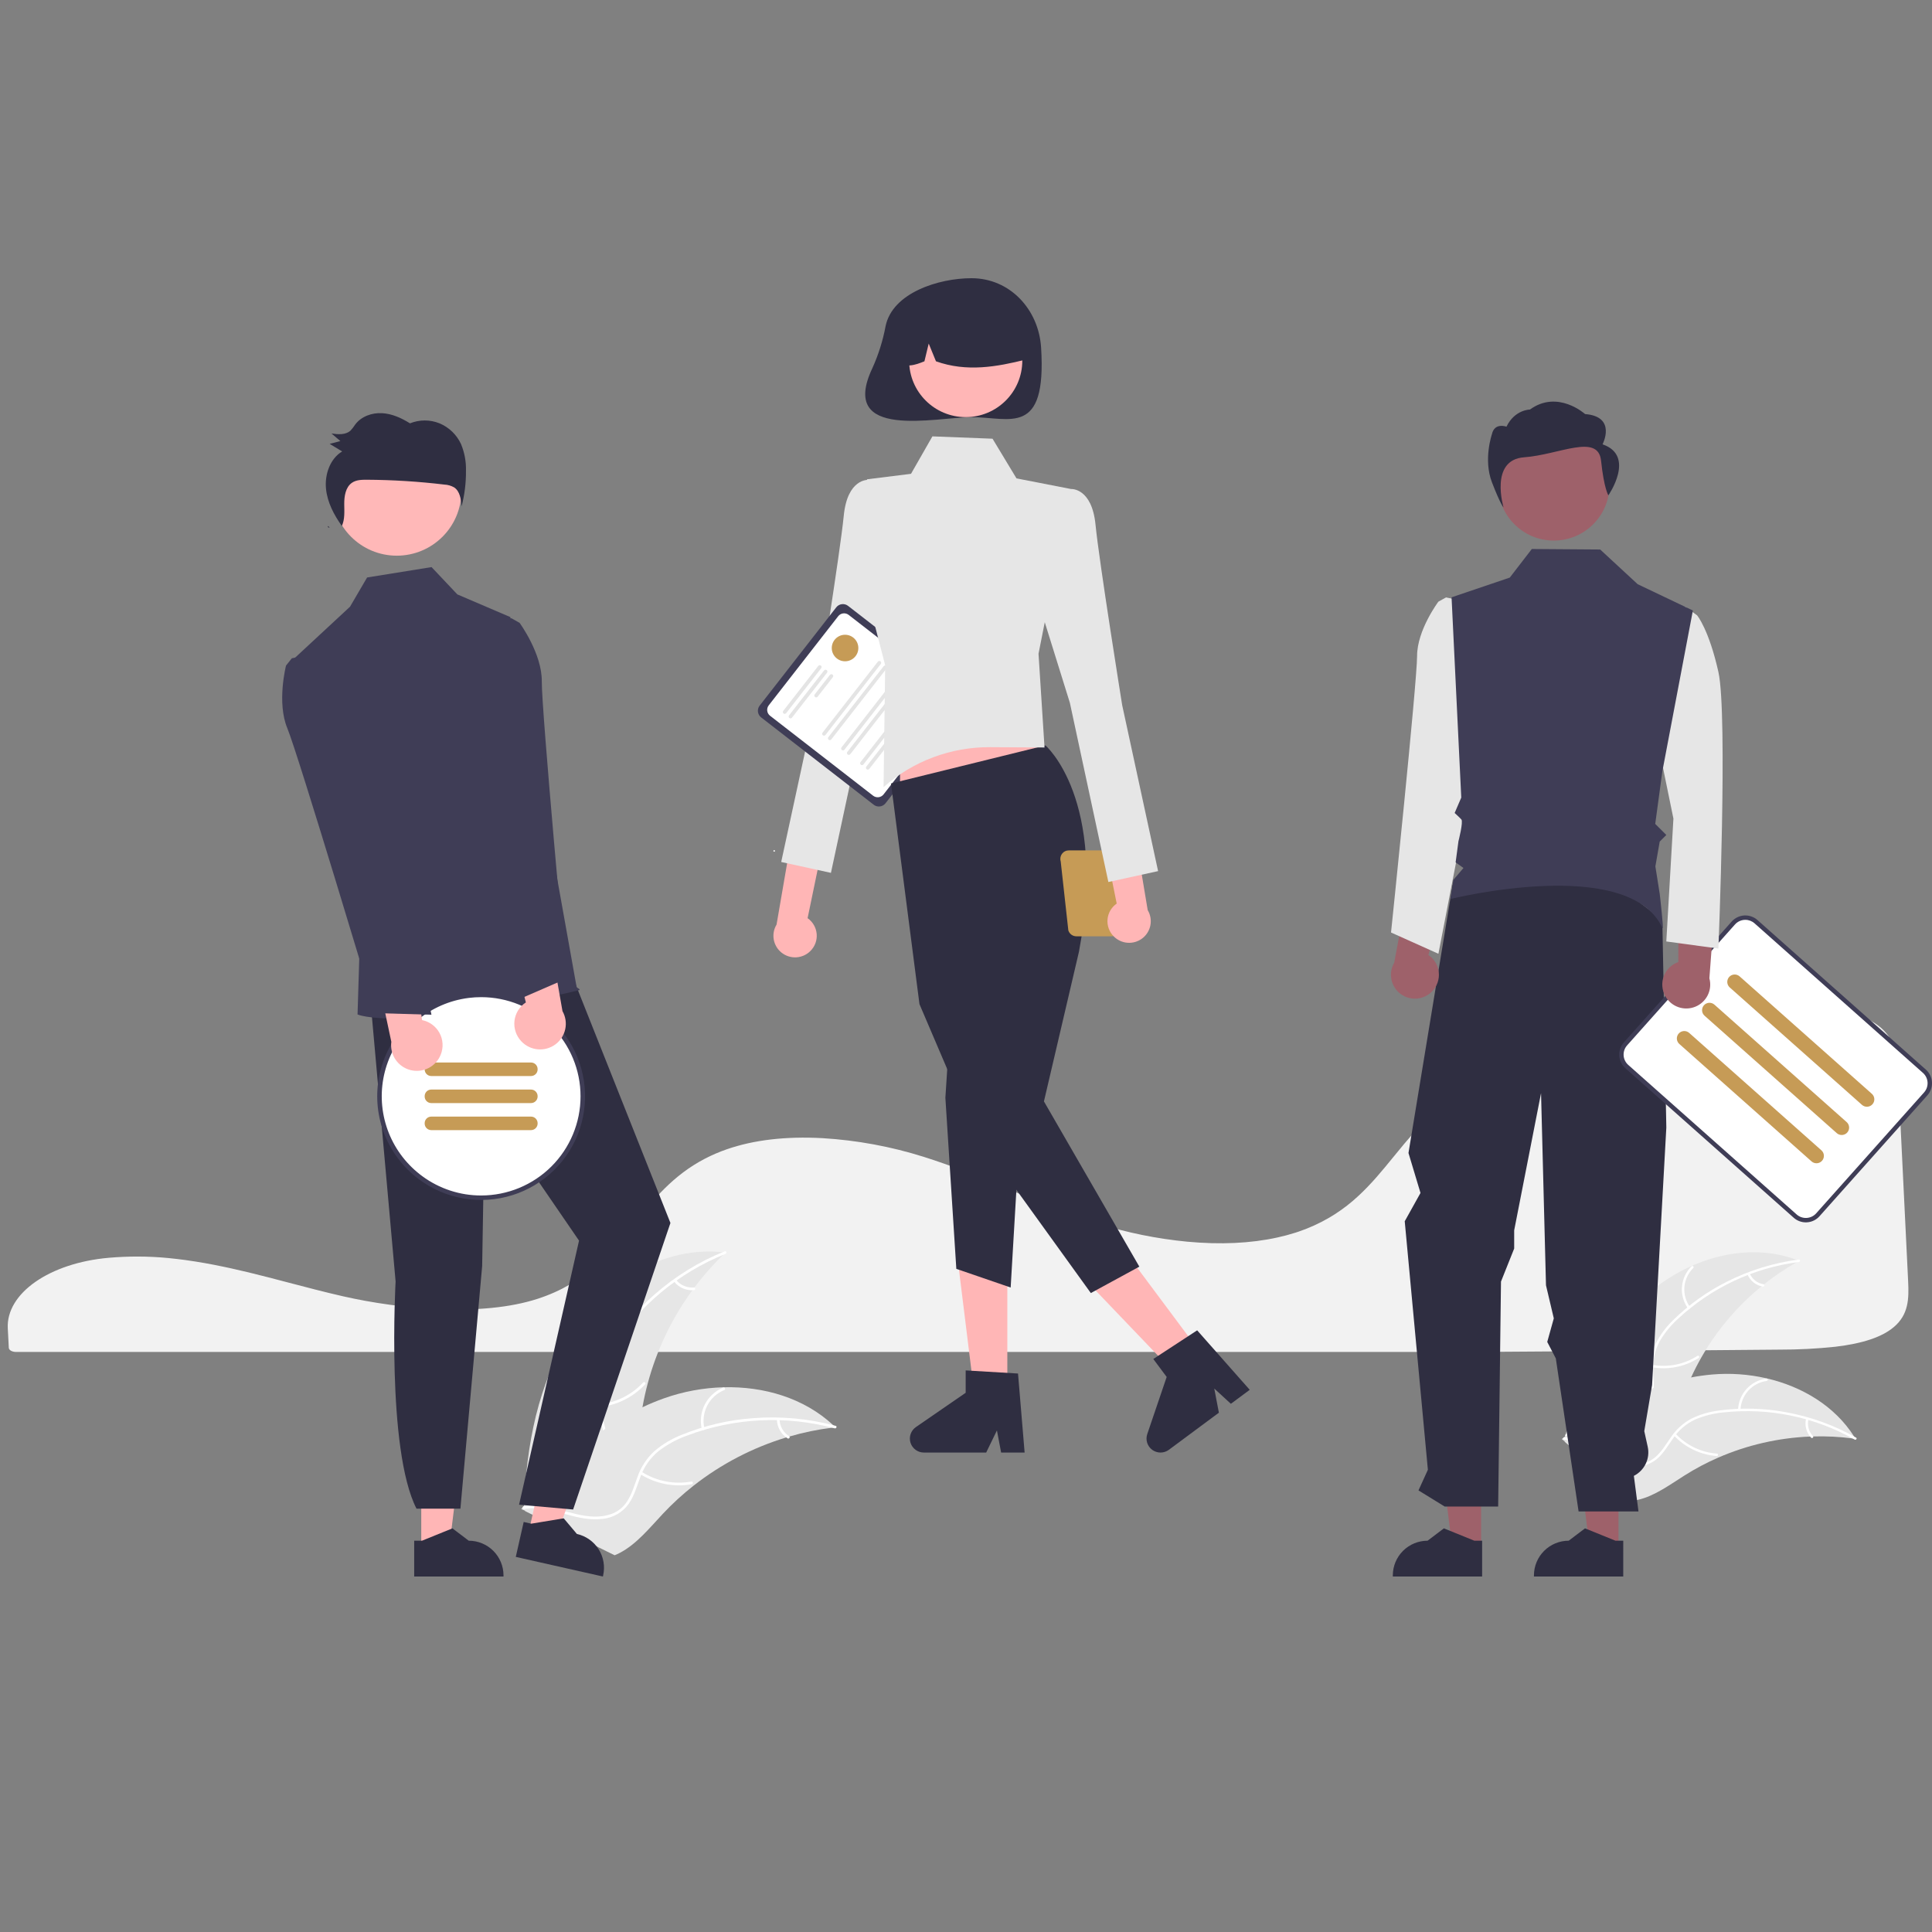<svg xmlns="http://www.w3.org/2000/svg" width="500" height="500" viewBox="0 0 500 500" fill="none"><rect x="0" y="0" width="500" height="500" fill="#808080" stroke="none"/><g clip-path="url(#clip0_292_313)"><path d="M35.514 325.195C33.149 325.195 30.78 325.292 28.466 325.488L28.129 325.516C12.779 326.87 1.552 334.724 2.014 343.786L2.103 345.424C2.162 346.46 2.225 347.574 2.276 348.809C2.304 349.418 3.138 349.886 4.174 349.886H381.735C408.355 349.725 434.878 349.522 460.564 349.283C465.381 349.293 470.196 349.044 474.986 348.537C482.124 347.694 487.079 346.024 490.134 343.429H490.135C493.934 340.212 494.054 336.162 493.824 331.585C493.356 322.343 492.892 312.635 492.429 302.956C492.02 294.426 491.613 285.918 491.205 277.773C490.953 272.94 490.394 268.673 486.079 265.412C481.403 261.886 472.874 260.098 460.729 260.098C460.582 260.098 460.437 260.098 460.288 260.099C422.228 260.234 384.516 273.291 366.448 292.588C364.368 294.811 362.429 297.19 360.554 299.491C357.783 302.89 354.919 306.404 351.501 309.547C349.651 311.272 347.649 312.828 345.521 314.198C345.374 314.299 345.206 314.407 345.029 314.51C344.623 314.774 344.198 315.029 343.784 315.256C341.36 316.653 338.806 317.811 336.157 318.715L335.89 318.805C335.689 318.876 335.471 318.948 335.253 319.014C333.723 319.504 332.134 319.927 330.543 320.27C323.655 321.784 315.824 322.147 307.266 321.348C299.408 320.594 291.651 319.017 284.123 316.643C276.199 314.144 268.782 311.029 261.609 308.017C258.458 306.693 255.199 305.325 251.945 304.028C251.333 303.784 250.731 303.545 250.12 303.307C246.145 301.761 242.541 300.485 239.103 299.405C230.585 296.718 221.767 295.088 212.849 294.553C203.383 294.036 195.042 295.011 188.062 297.445C186.137 298.113 184.264 298.919 182.455 299.855C174.188 304.138 169.091 310.46 164.163 316.573C158.032 324.177 151.692 332.041 139.174 336.117C124.729 340.825 103.645 338.869 88.727 335.468C84.037 334.398 79.353 333.168 74.823 331.977C72.993 331.496 71.162 331.019 69.33 330.545C65.73 329.617 62.783 328.907 60.057 328.307L59.195 328.116C58.715 328.012 58.235 327.908 57.746 327.809C54.508 327.13 51.493 326.597 48.523 326.177L47.821 326.075C46.413 325.889 45.096 325.735 43.804 325.606L43.288 325.555C40.757 325.315 38.138 325.195 35.514 325.195Z" fill="#F2F2F2"></path><path d="M425.934 335.308C436.558 325.757 452.36 320.954 465.615 326.31C452.018 333.841 441.53 345.928 436.005 360.432C433.895 366.033 432.133 372.482 426.942 375.481C423.713 377.347 419.695 377.438 416.074 376.537C412.453 375.636 409.134 373.83 405.86 372.043L404.929 372.022C409.11 358.378 415.31 344.859 425.934 335.308Z" fill="#E6E6E6"></path><path d="M465.54 326.6C453.801 328.113 442.838 333.279 434.208 341.363C432.32 343.07 430.713 345.064 429.446 347.27C428.282 349.46 427.727 351.92 427.838 354.396C427.896 356.706 428.223 359.063 427.716 361.347C427.439 362.512 426.919 363.606 426.189 364.557C425.459 365.507 424.535 366.293 423.479 366.863C420.885 368.35 417.91 368.819 414.985 369.177C411.737 369.574 408.356 369.936 405.545 371.753C405.204 371.973 404.882 371.433 405.222 371.213C410.114 368.051 416.303 369.202 421.563 367.091C424.018 366.106 426.19 364.378 426.958 361.764C427.63 359.478 427.295 357.048 427.217 354.709C427.073 352.295 427.523 349.883 428.529 347.683C429.679 345.42 431.206 343.367 433.046 341.615C437.125 337.603 441.811 334.257 446.932 331.698C452.76 328.744 459.052 326.808 465.534 325.971C465.936 325.919 465.939 326.549 465.54 326.6Z" fill="white"></path><path d="M436.834 338.597C435.671 336.968 435.127 334.98 435.297 332.988C435.468 330.995 436.343 329.129 437.766 327.72C438.055 327.436 438.511 327.871 438.221 328.155C436.894 329.464 436.079 331.203 435.924 333.059C435.769 334.914 436.284 336.764 437.375 338.274C437.612 338.603 437.07 338.923 436.834 338.597Z" fill="white"></path><path d="M427.655 353.228C431.689 353.941 435.844 353.111 439.292 350.903C439.634 350.684 439.957 351.224 439.616 351.443C436.023 353.734 431.697 354.589 427.501 353.838C427.101 353.766 427.257 353.157 427.655 353.228Z" fill="white"></path><path d="M452.812 329.577C453.13 330.3 453.623 330.934 454.248 331.42C454.872 331.907 455.608 332.231 456.389 332.363C456.789 332.43 456.632 333.039 456.234 332.973C455.372 332.822 454.56 332.464 453.869 331.928C453.178 331.392 452.629 330.695 452.27 329.899C452.23 329.827 452.219 329.742 452.239 329.662C452.26 329.582 452.31 329.513 452.379 329.468C452.451 329.426 452.537 329.413 452.618 329.434C452.699 329.454 452.768 329.505 452.812 329.577Z" fill="white"></path><path d="M480.211 372.37C479.96 372.336 479.708 372.301 479.453 372.27C476.071 371.822 472.659 371.65 469.249 371.753C468.985 371.757 468.718 371.765 468.455 371.776C460.242 372.113 452.164 373.968 444.63 377.247C441.634 378.555 438.741 380.088 435.978 381.834C432.161 384.244 428.216 387.161 423.95 388.144C423.506 388.252 423.056 388.332 422.602 388.384L404.975 373.157C404.953 373.102 404.926 373.052 404.903 372.997L404.172 372.421C404.308 372.321 404.452 372.22 404.588 372.12C404.667 372.062 404.749 372.007 404.828 371.949C404.882 371.911 404.936 371.873 404.982 371.836C405 371.824 405.018 371.811 405.032 371.802C405.079 371.765 405.126 371.736 405.169 371.702C405.969 371.137 406.774 370.576 407.585 370.02C407.589 370.016 407.589 370.016 407.596 370.016C413.735 365.72 420.363 362.165 427.341 359.427C427.55 359.348 427.763 359.265 427.98 359.193C431.123 358.027 434.356 357.119 437.647 356.479C439.45 356.134 441.269 355.881 443.098 355.72C447.824 355.312 452.585 355.648 457.206 356.717C466.418 358.848 474.845 363.895 479.835 371.765C479.963 371.967 480.087 372.165 480.211 372.37Z" fill="#E6E6E6"></path><path d="M479.977 372.559C469.69 366.716 457.82 364.255 446.052 365.526C443.513 365.755 441.027 366.382 438.684 367.383C436.433 368.432 434.505 370.063 433.1 372.106C431.752 373.985 430.591 376.064 428.808 377.583C427.884 378.347 426.808 378.908 425.651 379.228C424.495 379.549 423.283 379.622 422.096 379.442C419.127 379.072 416.469 377.659 413.917 376.188C411.084 374.554 408.167 372.812 404.825 372.574C404.42 372.546 404.489 371.92 404.893 371.949C410.707 372.363 414.955 376.999 420.429 378.474C422.983 379.162 425.76 379.086 427.951 377.461C429.867 376.04 431.066 373.898 432.415 371.983C433.757 369.97 435.572 368.314 437.702 367.162C439.987 366.045 442.445 365.324 444.971 365.03C450.649 364.277 456.41 364.419 462.043 365.452C468.479 366.595 474.671 368.828 480.352 372.054C480.704 372.253 480.326 372.758 479.977 372.559Z" fill="white"></path><path d="M449.817 364.895C449.872 362.896 450.636 360.981 451.975 359.493C453.314 358.005 455.139 357.04 457.125 356.77C457.527 356.717 457.628 357.338 457.226 357.391C455.376 357.639 453.676 358.538 452.432 359.926C451.189 361.314 450.484 363.101 450.444 364.962C450.435 365.367 449.808 365.297 449.817 364.895Z" fill="white"></path><path d="M433.658 371.063C436.449 374.056 440.268 375.889 444.353 376.198C444.758 376.228 444.69 376.853 444.285 376.823C440.035 376.494 436.065 374.578 433.167 371.458C432.891 371.16 433.384 370.767 433.658 371.063Z" fill="white"></path><path d="M468.018 367.29C467.835 368.059 467.847 368.861 468.052 369.624C468.257 370.388 468.649 371.088 469.192 371.663C469.472 371.957 468.979 372.35 468.701 372.057C468.104 371.419 467.672 370.645 467.444 369.802C467.215 368.959 467.197 368.074 467.391 367.222C467.403 367.14 467.445 367.066 467.509 367.014C467.574 366.962 467.656 366.937 467.738 366.943C467.821 366.953 467.897 366.994 467.949 367.059C468.002 367.124 468.026 367.207 468.018 367.29Z" fill="white"></path><path d="M147.824 344.807C156.523 331.643 172.085 322.121 187.755 324.17C175.313 335.999 167.465 351.837 165.601 368.882C164.906 375.459 164.82 382.845 160.105 387.493C157.171 390.385 152.899 391.598 148.775 391.64C144.651 391.681 140.598 390.671 136.598 389.668L135.596 389.904C136.263 374.15 139.125 357.971 147.824 344.807Z" fill="#E6E6E6"></path><path d="M187.756 324.501C175.623 329.378 165.338 337.945 158.362 348.986C156.819 351.336 155.656 353.915 154.916 356.626C154.282 359.291 154.374 362.076 155.184 364.693C155.889 367.148 156.896 369.578 156.991 372.162C157.02 373.485 156.769 374.799 156.253 376.019C155.737 377.238 154.969 378.335 153.998 379.237C151.638 381.548 148.587 382.876 145.558 384.07C142.195 385.396 138.681 386.721 136.18 389.445C135.877 389.775 135.382 389.287 135.684 388.958C140.034 384.218 146.975 383.73 152.013 380.013C154.363 378.278 156.204 375.827 156.297 372.818C156.379 370.187 155.343 367.68 154.607 365.201C153.779 362.659 153.589 359.954 154.051 357.323C154.649 354.582 155.711 351.963 157.19 349.578C160.433 344.156 164.512 339.276 169.275 335.117C174.685 330.341 180.874 326.524 187.575 323.83C187.989 323.663 188.168 324.335 187.756 324.501Z" fill="white"></path><path d="M160.399 345.299C158.701 343.88 157.564 341.905 157.191 339.727C156.818 337.549 157.233 335.309 158.362 333.408C158.592 333.024 159.201 333.363 158.971 333.747C157.916 335.515 157.529 337.601 157.881 339.629C158.233 341.657 159.299 343.492 160.888 344.804C161.233 345.09 160.742 345.583 160.399 345.299Z" fill="white"></path><path d="M154.661 363.495C159.175 363.138 163.388 361.097 166.46 357.779C166.764 357.45 167.26 357.938 166.956 358.267C163.753 361.714 159.364 363.829 154.667 364.19C154.219 364.224 154.216 363.529 154.661 363.495Z" fill="white"></path><path d="M174.972 331.217C175.514 331.903 176.219 332.443 177.022 332.79C177.825 333.137 178.703 333.279 179.575 333.205C180.022 333.165 180.024 333.86 179.58 333.899C178.616 333.978 177.647 333.819 176.759 333.438C175.87 333.057 175.089 332.464 174.483 331.712C174.42 331.646 174.384 331.558 174.384 331.467C174.383 331.376 174.417 331.288 174.479 331.221C174.544 331.156 174.633 331.119 174.725 331.118C174.817 331.117 174.906 331.153 174.972 331.217Z" fill="white"></path><path d="M216.209 369.382C215.931 369.414 215.653 369.447 215.371 369.485C211.629 369.945 207.931 370.707 204.313 371.764C204.032 371.841 203.748 371.924 203.47 372.009C194.781 374.649 186.658 378.875 179.515 384.473C176.675 386.703 174.008 389.146 171.539 391.78C168.13 395.417 164.723 399.632 160.435 401.868C159.99 402.106 159.531 402.316 159.06 402.498L135.962 391.105C135.923 391.053 135.88 391.006 135.841 390.953L134.897 390.541C135.015 390.396 135.141 390.248 135.258 390.104C135.326 390.019 135.4 389.938 135.468 389.853C135.515 389.798 135.562 389.743 135.601 389.69C135.617 389.672 135.632 389.653 135.645 389.64C135.685 389.588 135.727 389.543 135.763 389.495C136.461 388.669 137.167 387.845 137.879 387.026C137.881 387.02 137.881 387.02 137.889 387.018C143.333 380.785 149.345 374.95 156.054 370.212C156.256 370.07 156.46 369.922 156.673 369.785C159.709 367.665 162.913 365.798 166.255 364.199C168.087 363.33 169.962 362.554 171.873 361.874C176.814 360.126 182 359.165 187.24 359.025C197.687 358.747 208.107 361.806 215.639 368.839C215.832 369.019 216.02 369.196 216.209 369.382Z" fill="#E6E6E6"></path><path d="M216.013 369.649C203.381 366.254 189.999 366.917 177.767 371.543C175.116 372.492 172.631 373.852 170.405 375.573C168.29 377.319 166.683 379.599 165.75 382.175C164.832 384.559 164.169 387.104 162.686 389.224C161.911 390.298 160.917 391.196 159.769 391.86C158.621 392.523 157.346 392.938 156.026 393.075C152.748 393.503 149.511 392.73 146.371 391.864C142.885 390.903 139.28 389.85 135.64 390.523C135.199 390.605 135.098 389.917 135.538 389.836C141.872 388.664 147.708 392.444 153.973 392.502C156.896 392.529 159.846 391.677 161.736 389.331C163.389 387.279 164.074 384.655 164.983 382.233C165.856 379.707 167.336 377.433 169.293 375.609C171.425 373.781 173.853 372.327 176.473 371.311C182.335 368.93 188.537 367.484 194.85 367.025C202.051 366.461 209.297 367.13 216.273 369.004C216.704 369.12 216.442 369.764 216.013 369.649Z" fill="white"></path><path d="M181.618 369.822C181.119 367.669 181.403 365.409 182.42 363.446C183.436 361.483 185.119 359.944 187.168 359.104C187.583 358.936 187.865 359.572 187.449 359.74C185.54 360.518 183.973 361.952 183.03 363.782C182.087 365.612 181.831 367.718 182.307 369.72C182.41 370.155 181.721 370.255 181.618 369.822Z" fill="white"></path><path d="M166.056 380.905C169.876 383.331 174.471 384.232 178.927 383.427C179.368 383.347 179.469 384.035 179.028 384.115C174.39 384.943 169.61 383.996 165.641 381.463C165.263 381.221 165.68 380.664 166.056 380.905Z" fill="white"></path><path d="M201.752 367.332C201.771 368.205 202.007 369.06 202.44 369.82C202.872 370.579 203.486 371.22 204.228 371.684C204.609 371.921 204.191 372.477 203.812 372.242C202.996 371.725 202.318 371.017 201.838 370.179C201.359 369.341 201.093 368.398 201.063 367.434C201.052 367.343 201.077 367.252 201.132 367.178C201.186 367.105 201.267 367.055 201.357 367.039C201.448 367.026 201.541 367.05 201.615 367.105C201.689 367.159 201.738 367.241 201.752 367.332Z" fill="white"></path><path d="M209.736 246.113C210.313 245.54 210.758 244.848 211.038 244.085C211.318 243.322 211.427 242.508 211.357 241.698C211.287 240.889 211.041 240.105 210.634 239.401C210.228 238.697 209.672 238.09 209.005 237.624L218.096 193.726L208.288 196.813L200.973 239.281C200.262 240.45 200.006 241.839 200.253 243.185C200.5 244.53 201.233 245.738 202.313 246.58C203.393 247.422 204.745 247.84 206.113 247.754C207.482 247.668 208.771 247.084 209.736 246.113Z" fill="#FFB6B6"></path><path d="M230.751 128.772L224.675 124.196C224.675 124.196 219.315 123.817 218.365 133.461C217.416 143.104 211.472 180.116 211.472 180.116L202.175 223.079L215.045 225.897L225.003 179.533L234.972 147.547L230.751 128.772Z" fill="#E6E6E6"></path><path d="M226.122 208.267L196.976 185.658C196.522 185.305 196.227 184.787 196.156 184.217C196.084 183.647 196.242 183.072 196.595 182.619L216.425 157.174C216.779 156.721 217.298 156.427 217.87 156.356C218.441 156.284 219.017 156.442 219.472 156.794L248.617 179.403C249.071 179.756 249.366 180.275 249.438 180.844C249.509 181.414 249.351 181.989 248.998 182.443L229.168 207.887C228.814 208.34 228.295 208.634 227.724 208.706C227.153 208.777 226.576 208.619 226.122 208.267Z" fill="#3F3D56"></path><path d="M225.962 205.928L199.288 185.236C198.885 184.923 198.623 184.463 198.56 183.957C198.496 183.451 198.637 182.941 198.95 182.538L216.927 159.471C217.241 159.069 217.702 158.808 218.21 158.744C218.717 158.681 219.228 158.821 219.632 159.134L246.305 179.825C246.708 180.139 246.97 180.599 247.034 181.105C247.097 181.61 246.957 182.121 246.644 182.524L228.666 205.59C228.352 205.992 227.891 206.254 227.384 206.317C226.877 206.38 226.365 206.24 225.962 205.928Z" fill="white"></path><path d="M202.785 184.649C202.685 184.571 202.619 184.456 202.603 184.33C202.587 184.203 202.623 184.076 202.701 183.975L211.77 172.338C211.848 172.238 211.964 172.172 212.09 172.157C212.153 172.149 212.217 172.153 212.278 172.17C212.339 172.187 212.396 172.215 212.446 172.254C212.496 172.293 212.538 172.341 212.569 172.396C212.6 172.451 212.62 172.511 212.628 172.574C212.636 172.637 212.632 172.7 212.615 172.761C212.598 172.822 212.569 172.879 212.531 172.929L203.462 184.565C203.383 184.666 203.268 184.731 203.141 184.747C203.014 184.763 202.886 184.728 202.785 184.649Z" fill="#E4E4E4"></path><path d="M204.288 185.815C204.188 185.737 204.122 185.622 204.106 185.496C204.09 185.369 204.125 185.242 204.204 185.141L213.273 173.504C213.351 173.404 213.466 173.338 213.593 173.323C213.72 173.307 213.848 173.342 213.949 173.42C214.05 173.498 214.115 173.613 214.131 173.74C214.147 173.866 214.112 173.994 214.034 174.095L204.965 185.731C204.886 185.832 204.771 185.897 204.644 185.913C204.517 185.929 204.389 185.894 204.288 185.815Z" fill="#E4E4E4"></path><path d="M210.929 180.389C210.828 180.311 210.763 180.196 210.747 180.069C210.731 179.943 210.766 179.815 210.844 179.715L214.776 174.67C214.814 174.62 214.863 174.579 214.918 174.547C214.973 174.516 215.033 174.496 215.096 174.488C215.159 174.48 215.223 174.485 215.284 174.501C215.345 174.518 215.402 174.547 215.452 174.585C215.502 174.624 215.544 174.672 215.575 174.727C215.607 174.782 215.627 174.843 215.635 174.906C215.642 174.968 215.638 175.032 215.621 175.093C215.604 175.154 215.575 175.211 215.536 175.261L211.605 180.305C211.527 180.405 211.411 180.471 211.285 180.486C211.158 180.502 211.03 180.467 210.929 180.389Z" fill="#E4E4E4"></path><path d="M212.956 190.288C212.856 190.209 212.79 190.094 212.774 189.968C212.758 189.841 212.793 189.714 212.872 189.613L227.189 171.243C227.228 171.193 227.276 171.151 227.331 171.12C227.386 171.089 227.447 171.069 227.509 171.061C227.572 171.053 227.636 171.058 227.697 171.074C227.758 171.091 227.815 171.12 227.865 171.158C227.915 171.197 227.957 171.245 227.988 171.3C228.019 171.355 228.039 171.416 228.047 171.478C228.055 171.541 228.051 171.604 228.034 171.665C228.017 171.726 227.988 171.783 227.95 171.833L213.633 190.203C213.554 190.304 213.439 190.369 213.312 190.385C213.185 190.401 213.057 190.366 212.956 190.288Z" fill="#E4E4E4"></path><path d="M214.459 191.454C214.359 191.375 214.293 191.26 214.277 191.134C214.261 191.007 214.296 190.88 214.375 190.779L228.692 172.409C228.731 172.359 228.779 172.317 228.834 172.286C228.889 172.255 228.95 172.235 229.012 172.227C229.075 172.219 229.139 172.224 229.2 172.24C229.261 172.257 229.318 172.286 229.368 172.324C229.418 172.363 229.46 172.411 229.491 172.466C229.522 172.521 229.542 172.582 229.55 172.644C229.558 172.707 229.554 172.77 229.537 172.831C229.52 172.892 229.491 172.949 229.453 172.999L215.136 191.369C215.057 191.47 214.942 191.535 214.815 191.551C214.688 191.567 214.56 191.532 214.459 191.454Z" fill="#E4E4E4"></path><path d="M217.871 194.101C217.771 194.022 217.705 193.907 217.689 193.781C217.673 193.654 217.708 193.527 217.787 193.426L232.104 175.056C232.143 175.006 232.191 174.964 232.246 174.933C232.301 174.902 232.362 174.882 232.424 174.874C232.487 174.866 232.551 174.871 232.612 174.887C232.673 174.904 232.73 174.933 232.78 174.971C232.83 175.01 232.872 175.058 232.903 175.113C232.934 175.168 232.955 175.229 232.962 175.291C232.97 175.354 232.966 175.417 232.949 175.478C232.932 175.539 232.904 175.596 232.865 175.646L218.548 194.016C218.469 194.117 218.354 194.182 218.227 194.198C218.1 194.214 217.972 194.179 217.871 194.101Z" fill="#E4E4E4"></path><path d="M219.374 195.266C219.274 195.188 219.208 195.073 219.192 194.947C219.176 194.82 219.211 194.692 219.29 194.592L233.607 176.222C233.646 176.172 233.694 176.13 233.749 176.099C233.804 176.068 233.865 176.047 233.927 176.04C233.99 176.032 234.054 176.036 234.115 176.053C234.176 176.07 234.233 176.098 234.283 176.137C234.333 176.176 234.375 176.224 234.406 176.279C234.437 176.334 234.458 176.394 234.465 176.457C234.473 176.52 234.469 176.583 234.452 176.644C234.435 176.705 234.406 176.762 234.368 176.812L220.051 195.182C219.972 195.282 219.857 195.348 219.73 195.364C219.603 195.379 219.475 195.344 219.374 195.266Z" fill="#E4E4E4"></path><path d="M222.786 197.913C222.686 197.835 222.62 197.72 222.604 197.593C222.588 197.467 222.624 197.339 222.702 197.239L237.019 178.869C237.058 178.819 237.106 178.777 237.161 178.746C237.216 178.715 237.277 178.694 237.339 178.687C237.402 178.679 237.466 178.683 237.527 178.7C237.588 178.717 237.645 178.745 237.695 178.784C237.745 178.823 237.787 178.871 237.818 178.926C237.849 178.981 237.87 179.041 237.877 179.104C237.885 179.167 237.881 179.23 237.864 179.291C237.847 179.352 237.819 179.409 237.78 179.459L223.463 197.829C223.384 197.929 223.269 197.995 223.142 198.011C223.015 198.026 222.887 197.991 222.786 197.913Z" fill="#E4E4E4"></path><path d="M224.289 199.079C224.189 199.001 224.123 198.886 224.107 198.759C224.091 198.633 224.126 198.505 224.205 198.405L238.522 180.035C238.6 179.934 238.716 179.869 238.842 179.854C238.969 179.838 239.096 179.873 239.197 179.951C239.298 180.029 239.363 180.144 239.379 180.27C239.395 180.397 239.361 180.524 239.283 180.625L224.966 198.995C224.887 199.095 224.772 199.161 224.645 199.177C224.518 199.192 224.39 199.157 224.289 199.079Z" fill="#E4E4E4"></path><path d="M200.361 220.413C200.47 220.413 200.559 220.325 200.559 220.216C200.559 220.107 200.47 220.019 200.361 220.019C200.252 220.019 200.163 220.107 200.163 220.216C200.163 220.325 200.252 220.413 200.361 220.413Z" fill="white"></path><path d="M229.189 84.409C228.493 88.139 227.352 91.772 225.79 95.232C216.846 114.108 242.316 107.956 251.419 107.956C261.371 107.956 270.893 113.177 269.438 89.978C268.817 80.068 261.371 72 251.419 72C242.918 72 230.966 75.77 229.189 84.409Z" fill="#2F2E41"></path><path d="M260.696 361.261H252.217L248.182 328.632H260.696V361.261Z" fill="#FFB6B6"></path><path d="M265.171 375.918H259.09L258.005 370.191L255.225 375.918H239.097C238.324 375.918 237.571 375.672 236.949 375.215C236.326 374.758 235.866 374.114 235.636 373.378C235.406 372.641 235.418 371.851 235.67 371.122C235.922 370.393 236.401 369.763 237.037 369.325L249.916 360.451V354.661L263.463 355.467L265.171 375.918Z" fill="#2F2E41"></path><path d="M311.07 350.585L304.266 355.633L281.513 331.852L291.555 324.402L311.07 350.585Z" fill="#FFB6B6"></path><path d="M323.428 359.683L318.549 363.303L314.252 359.353L315.447 365.604L302.506 375.205C301.885 375.665 301.134 375.915 300.361 375.919C299.588 375.923 298.834 375.681 298.209 375.227C297.584 374.773 297.12 374.132 296.887 373.396C296.653 372.661 296.661 371.871 296.909 371.14L301.936 356.352L298.473 351.706L309.826 344.289L323.428 359.683Z" fill="#2F2E41"></path><path d="M232.925 211.092L273.175 204.837L265.171 180.813H232.925V211.092Z" fill="#FFB6B6"></path><path d="M270.568 192.913C270.568 192.913 286.656 206.779 279.233 246.31L270.171 285.044L294.86 327.809L282.306 334.641L251.881 292.452L237.958 259.87L230.594 202.766L270.568 192.913Z" fill="#2F2E41"></path><path d="M245.632 269.155L244.664 284.106L247.497 328.378L261.56 333.209L264.223 287.847L245.632 269.155Z" fill="#2F2E41"></path><path d="M241.308 112.931L256.866 113.537L263.067 123.806L277.215 126.561L268.769 169.188L270.322 193.45L256.235 193.365C246.083 193.303 236.265 196.983 228.665 203.698L229.087 172.203L223.027 148.693L224.389 124.041L235.77 122.622L241.308 112.931Z" fill="#E6E6E6"></path><path d="M249.928 107.951C258.015 107.951 264.571 101.41 264.571 93.342C264.571 85.274 258.015 78.733 249.928 78.733C241.841 78.733 235.285 85.274 235.285 93.342C235.285 101.41 241.841 107.951 249.928 107.951Z" fill="#FFB6B6"></path><path d="M239.984 78.45C242.55 76.89 245.489 76.045 248.494 76.006C251.498 75.966 254.459 76.733 257.065 78.226C259.671 79.718 261.828 81.882 263.309 84.491C264.79 87.099 265.542 90.057 265.485 93.055C258.023 94.924 250.185 96.354 242.228 93.502L240.349 88.913L239.241 93.505C236.818 94.493 234.388 95.329 231.959 93.496C231.859 90.507 232.548 87.544 233.957 84.903C235.365 82.263 237.443 80.038 239.984 78.45Z" fill="#2F2E41"></path><path d="M274.507 222.904L276.481 240.776C276.618 241.222 276.895 241.612 277.272 241.89C277.648 242.167 278.103 242.316 278.571 242.316H287.67C288.137 242.316 288.593 242.167 288.969 241.89C289.345 241.612 289.622 241.222 289.76 240.776L291.395 227.078C291.867 227.309 292.387 227.425 292.912 227.416C293.438 227.407 293.954 227.274 294.418 227.027C294.882 226.781 295.28 226.428 295.581 225.998C295.881 225.568 296.075 225.073 296.147 224.553C296.218 224.034 296.165 223.505 295.991 223.01C295.818 222.515 295.529 222.068 295.149 221.706C294.768 221.344 294.307 221.077 293.804 220.928C293.3 220.778 292.768 220.75 292.251 220.846C292.047 220.605 291.793 220.412 291.506 220.28C291.22 220.148 290.908 220.08 290.592 220.081H276.597C276.255 220.081 275.917 220.161 275.612 220.315C275.306 220.468 275.041 220.692 274.838 220.966C274.635 221.241 274.499 221.559 274.441 221.896C274.384 222.232 274.406 222.578 274.507 222.904ZM291.68 226.152L292.682 222.904C292.798 222.529 292.809 222.13 292.715 221.749C292.758 221.747 292.798 221.736 292.841 221.736C293.47 221.736 294.073 221.986 294.518 222.429C294.963 222.873 295.212 223.475 295.212 224.102C295.212 224.729 294.963 225.331 294.518 225.775C294.073 226.218 293.47 226.467 292.841 226.467C292.433 226.465 292.033 226.356 291.68 226.152Z" fill="#C69B56"></path><path d="M288.227 242.329C287.653 241.753 287.212 241.058 286.936 240.294C286.66 239.53 286.555 238.714 286.629 237.905C286.703 237.096 286.953 236.313 287.363 235.612C287.773 234.91 288.333 234.306 289.002 233.843L280.134 189.9L289.927 193.037L297.025 235.541C297.73 236.714 297.979 238.104 297.725 239.448C297.471 240.792 296.732 241.997 295.648 242.833C294.563 243.67 293.209 244.081 291.841 243.988C290.474 243.895 289.188 243.304 288.227 242.329Z" fill="#FFB6B6"></path><path d="M271.139 131.137L277.215 126.562C277.215 126.562 282.575 126.183 283.524 135.826C284.474 145.47 290.418 182.482 290.418 182.482L299.715 225.444L286.845 228.263L276.886 181.899L266.918 149.912L271.139 131.137Z" fill="#E6E6E6"></path><path d="M218.699 171.139C220.599 171.139 222.139 169.603 222.139 167.708C222.139 165.813 220.599 164.276 218.699 164.276C216.8 164.276 215.26 165.813 215.26 167.708C215.26 169.603 216.8 171.139 218.699 171.139Z" fill="#C69B56"></path><path d="M109.022 401.068L116.19 401.068L119.6 373.485L109.021 373.485L109.022 401.068Z" fill="#FFB6B6"></path><path d="M107.193 398.733L109.211 398.733L117.088 395.537L121.309 398.733C123.695 398.733 125.984 399.678 127.671 401.361C129.358 403.045 130.306 405.327 130.306 407.707V407.999L107.194 408L107.193 398.733Z" fill="#2F2E41"></path><path d="M136.798 396.562L143.79 398.137L153.206 371.981L142.887 369.656L136.798 396.562Z" fill="#FFB6B6"></path><path d="M135.53 393.882L137.498 394.326L145.887 392.939L149.299 396.984L149.3 396.984C151.627 397.509 153.65 398.934 154.924 400.946C156.198 402.959 156.619 405.394 156.093 407.716L156.029 408L133.484 402.922L135.53 393.882Z" fill="#2F2E41"></path><path d="M95.899 259.186L102.381 331.637C102.381 331.637 99.953 375.133 107.789 390.439H119.155L124.782 327.665L125.488 285.53L149.854 321.077L134.335 389.413L148.323 390.66L173.507 316.501L145.839 246.882L95.899 259.186Z" fill="#2F2E41"></path><path d="M102.688 143.809C111.919 143.809 119.403 136.342 119.403 127.132C119.403 117.921 111.919 110.455 102.688 110.455C93.456 110.455 85.972 117.921 85.972 127.132C85.972 136.342 93.456 143.809 102.688 143.809Z" fill="#FFB8B8"></path><path d="M132.073 159.701L118.359 153.831L111.684 146.766L95.007 149.45L90.582 157.019L76.258 170.307L93.04 246.011L92.532 262.545C92.532 262.545 103.273 267.37 149.854 256.262C150.413 256.129 149.244 255.546 149.244 255.546L132.073 159.701Z" fill="#3F3D56"></path><path d="M85.305 136.595C85.189 136.436 85.073 136.276 84.959 136.115C84.913 136.212 84.877 136.312 84.824 136.406L85.305 136.595Z" fill="#2F2E41"></path><path d="M119.315 114.933C118.198 112.505 116.206 110.585 113.734 109.554C111.285 108.569 108.548 108.571 106.1 109.561C103.89 108.168 101.435 107.064 98.849 106.927C96.263 106.79 93.529 107.747 91.935 109.854C91.579 110.41 91.175 110.934 90.728 111.42C89.447 112.603 87.5 112.433 85.797 112.191C86.561 112.844 87.325 113.497 88.089 114.149C87.165 114.39 86.24 114.631 85.315 114.872C86.394 115.525 87.473 116.178 88.552 116.831C85.42 118.706 83.996 122.799 84.373 126.516C84.728 130.036 86.431 133.254 88.467 136.115C89.28 134.405 89.105 132.359 89.091 130.433C89.077 128.398 89.438 126.088 91.072 124.95C92.175 124.183 93.593 124.149 94.922 124.156C101.628 124.193 108.327 124.61 114.985 125.406C115.889 125.445 116.77 125.7 117.554 126.149C119.027 127.151 119.314 129.22 119.461 131.034C120.239 128.038 120.62 124.953 120.594 121.858C120.659 119.486 120.224 117.127 119.315 114.933Z" fill="#2F2E41"></path><path d="M124.52 309.974C139.05 309.974 150.829 298.223 150.829 283.726C150.829 269.229 139.05 257.478 124.52 257.478C109.989 257.478 98.21 269.229 98.21 283.726C98.21 298.223 109.989 309.974 124.52 309.974Z" fill="white"></path><path d="M124.519 256.894C123.167 256.894 121.816 256.996 120.479 257.197C119.795 257.297 119.129 257.425 118.468 257.582C113.614 258.699 109.167 261.138 105.622 264.629C102.077 268.12 99.574 272.525 98.392 277.353C97.211 282.18 97.397 287.24 98.93 291.968C100.462 296.697 103.282 300.907 107.073 304.13C107.523 304.509 107.979 304.876 108.453 305.226C111.866 307.765 115.835 309.459 120.033 310.169C124.23 310.879 128.537 310.584 132.598 309.308C136.659 308.033 140.359 305.814 143.392 302.833C146.426 299.853 148.706 296.196 150.047 292.164C151.387 288.133 151.748 283.841 151.101 279.643C150.454 275.444 148.817 271.459 146.324 268.016C143.832 264.572 140.556 261.768 136.765 259.834C132.974 257.901 128.777 256.893 124.519 256.894ZM124.519 309.391C119.049 309.397 113.722 307.653 109.318 304.415C108.839 304.065 108.377 303.704 107.927 303.319C104.233 300.21 101.492 296.125 100.018 291.533C98.545 286.941 98.399 282.028 99.596 277.357C100.794 272.686 103.287 268.446 106.789 265.124C110.291 261.802 114.661 259.532 119.398 258.574C120.052 258.44 120.707 258.335 121.374 258.253C122.417 258.124 123.468 258.06 124.519 258.061C131.342 258.061 137.885 260.765 142.71 265.578C147.534 270.391 150.244 276.919 150.244 283.726C150.244 290.533 147.534 297.061 142.71 301.874C137.885 306.687 131.342 309.391 124.519 309.391Z" fill="#3F3D56"></path><path d="M111.615 278.476H137.424C138.369 278.476 139.136 277.711 139.136 276.768V276.684C139.136 275.741 138.369 274.976 137.424 274.976H111.615C110.669 274.976 109.903 275.741 109.903 276.684V276.768C109.903 277.711 110.669 278.476 111.615 278.476Z" fill="#C69B56"></path><path d="M111.615 285.476H137.424C138.369 285.476 139.136 284.711 139.136 283.768V283.684C139.136 282.741 138.369 281.976 137.424 281.976H111.615C110.669 281.976 109.903 282.741 109.903 283.684V283.768C109.903 284.711 110.669 285.476 111.615 285.476Z" fill="#C69B56"></path><path d="M111.615 292.475H137.424C138.369 292.475 139.136 291.711 139.136 290.767V290.684C139.136 289.74 138.369 288.976 137.424 288.976H111.615C110.669 288.976 109.903 289.74 109.903 290.684V290.767C109.903 291.711 110.669 292.475 111.615 292.475Z" fill="#C69B56"></path><path d="M418.867 400.178L411.351 400.177L407.775 371.255L418.868 371.255L418.867 400.178Z" fill="#9E616A"></path><path d="M383.31 400.178L375.794 400.177L372.219 371.255L383.311 371.255L383.31 400.178Z" fill="#9E616A"></path><path d="M383.574 408L360.462 407.999V407.707C360.462 405.327 361.41 403.045 363.097 401.361C364.784 399.678 367.072 398.733 369.458 398.733H369.458L373.68 395.537L381.557 398.733L383.574 398.733L383.574 408Z" fill="#2F2E41"></path><path d="M420.095 408L396.983 407.999V407.707C396.984 405.327 397.931 403.045 399.618 401.361C401.305 399.678 403.593 398.733 405.979 398.733H405.98L410.202 395.537L418.078 398.733L420.096 398.733L420.095 408Z" fill="#2F2E41"></path><path d="M375.937 229.005L364.514 298.396L367.623 308.736L363.544 316.06L369.534 380.376L367.103 385.716L373.896 389.897H387.721L388.455 331.671L391.869 323.122V318.411L398.821 282.906L400.101 332.628L402.123 341.19L400.425 347.287L402.644 351.558L408.539 391.165H424.041L422.842 381.951C424.193 381.269 425.277 380.158 425.926 378.794C426.575 377.43 426.751 375.889 426.426 374.414L425.537 370.376L427.56 358.433L431.244 291.81L430.205 238.053L412.071 224.219L375.937 229.005Z" fill="#2F2E41"></path><path d="M402.123 139.9C410.077 139.9 416.525 133.466 416.525 125.531C416.525 117.595 410.077 111.162 402.123 111.162C394.169 111.162 387.721 117.595 387.721 125.531C387.721 133.466 394.169 139.9 402.123 139.9Z" fill="#9E616A"></path><path d="M370.656 256.542C371.283 255.895 371.76 255.12 372.054 254.27C372.348 253.42 372.452 252.516 372.358 251.622C372.263 250.728 371.974 249.865 371.509 249.094C371.045 248.324 370.417 247.664 369.669 247.162L375.27 226.032L364.48 229.653L360.815 249.163C360.053 250.472 359.799 252.015 360.1 253.498C360.402 254.982 361.238 256.304 362.451 257.213C363.664 258.123 365.169 258.557 366.682 258.433C368.194 258.309 369.608 257.636 370.656 256.542Z" fill="#9E616A"></path><path d="M376.55 155.092L374.234 154.613L372.259 155.704C372.259 155.704 366.742 163.043 366.742 169.771C366.742 176.499 359.998 241.331 359.998 241.331L372.259 246.836L382.068 196.071L376.55 155.092Z" fill="#E6E6E6"></path><path d="M414.736 114.996C414.736 114.996 418.503 107.811 410.215 107.158C410.215 107.158 403.15 100.764 395.949 105.989C395.949 105.989 392.021 105.989 389.873 110.424C389.873 110.424 386.784 109.255 386.105 112.383C386.105 112.383 383.845 118.914 386.105 124.793C388.366 130.671 389.117 131.324 389.117 131.324C389.117 131.324 385.402 119 394.444 118.347C403.485 117.694 413.603 112.057 414.356 119.241C415.11 126.425 416.243 128.196 416.243 128.196C416.243 128.196 423.4 117.935 414.736 114.996Z" fill="#2F2E41"></path><path d="M467.347 316.06C466.26 316.061 465.211 315.662 464.401 314.938L420.815 276.23C419.936 275.448 419.405 274.351 419.337 273.178C419.268 272.006 419.669 270.854 420.451 269.976L448.372 238.682C449.156 237.806 450.256 237.275 451.431 237.207C452.606 237.139 453.761 237.539 454.641 238.319L498.227 277.028C499.107 277.809 499.639 278.906 499.707 280.079C499.776 281.252 499.374 282.403 498.591 283.281L470.669 314.575C470.283 315.011 469.814 315.366 469.288 315.619C468.763 315.873 468.193 316.02 467.611 316.052C467.523 316.058 467.435 316.06 467.347 316.06Z" fill="white"></path><path d="M467.347 316.345C466.19 316.346 465.073 315.921 464.211 315.151L420.625 276.443C419.69 275.611 419.125 274.443 419.052 273.195C418.979 271.947 419.406 270.721 420.237 269.787L448.159 238.493C448.993 237.56 450.164 236.996 451.415 236.923C452.665 236.851 453.894 237.276 454.831 238.106L498.417 276.815C499.353 277.646 499.92 278.814 499.992 280.063C500.065 281.311 499.638 282.537 498.805 283.47L470.883 314.765C470.471 315.228 469.972 315.606 469.413 315.876C468.854 316.146 468.247 316.302 467.627 316.337C467.533 316.342 467.44 316.345 467.347 316.345ZM451.691 238.053C451.185 238.052 450.684 238.158 450.222 238.365C449.761 238.571 449.348 238.873 449.012 239.25L421.09 270.544C420.459 271.253 420.136 272.182 420.191 273.129C420.246 274.075 420.675 274.961 421.384 275.592L464.97 314.301C465.322 314.613 465.732 314.853 466.176 315.007C466.621 315.162 467.091 315.227 467.561 315.2C468.031 315.173 468.491 315.053 468.915 314.849C469.338 314.644 469.717 314.358 470.03 314.007L497.952 282.713C498.584 282.005 498.908 281.075 498.853 280.129C498.798 279.182 498.368 278.296 497.658 277.666L454.072 238.956C453.416 238.373 452.569 238.052 451.691 238.053Z" fill="#3F3D56"></path><path d="M483.152 286.422C482.681 286.423 482.227 286.251 481.876 285.938L447.662 255.553C447.473 255.386 447.318 255.183 447.208 254.957C447.097 254.73 447.032 254.483 447.017 254.232C447.002 253.98 447.037 253.728 447.12 253.489C447.203 253.251 447.332 253.031 447.5 252.843C447.668 252.655 447.872 252.501 448.099 252.391C448.327 252.282 448.574 252.218 448.827 252.204C449.079 252.19 449.332 252.225 449.57 252.309C449.809 252.392 450.029 252.522 450.217 252.69L484.431 283.075C484.722 283.333 484.927 283.674 485.02 284.051C485.112 284.429 485.087 284.826 484.949 285.189C484.81 285.552 484.564 285.864 484.243 286.085C483.922 286.305 483.542 286.423 483.152 286.422Z" fill="#C69B56"></path><path d="M476.627 293.736C476.156 293.737 475.702 293.565 475.35 293.252L441.137 262.867C440.948 262.7 440.795 262.497 440.685 262.27C440.575 262.044 440.511 261.798 440.496 261.547C440.482 261.295 440.517 261.044 440.6 260.806C440.683 260.568 440.812 260.349 440.979 260.161C441.147 259.973 441.35 259.82 441.577 259.711C441.805 259.601 442.051 259.537 442.303 259.523C442.555 259.508 442.807 259.543 443.045 259.626C443.284 259.708 443.503 259.837 443.692 260.004L477.905 290.389C478.196 290.648 478.402 290.988 478.494 291.366C478.587 291.743 478.562 292.14 478.423 292.503C478.285 292.866 478.038 293.179 477.718 293.399C477.397 293.619 477.016 293.737 476.627 293.736Z" fill="#C69B56"></path><path d="M470.101 301.051C469.63 301.052 469.175 300.88 468.824 300.567L434.61 270.182C434.421 270.015 434.268 269.812 434.157 269.585C434.047 269.359 433.983 269.113 433.968 268.861C433.953 268.61 433.988 268.358 434.071 268.12C434.154 267.882 434.283 267.663 434.451 267.475C434.619 267.286 434.822 267.133 435.05 267.023C435.277 266.914 435.524 266.85 435.776 266.835C436.028 266.821 436.28 266.856 436.519 266.939C436.757 267.022 436.977 267.151 437.165 267.319L471.379 297.704C471.67 297.962 471.875 298.303 471.968 298.68C472.06 299.058 472.036 299.454 471.897 299.817C471.758 300.181 471.512 300.493 471.191 300.714C470.871 300.934 470.49 301.052 470.101 301.051Z" fill="#C69B56"></path><path d="M430.974 257.789C430.535 257.004 430.274 256.132 430.209 255.235C430.144 254.338 430.278 253.438 430.599 252.598C430.921 251.758 431.423 250.999 432.07 250.373C432.718 249.748 433.495 249.272 434.347 248.979L434.384 227.122L443.877 233.391L442.387 253.185C442.786 254.646 442.634 256.201 441.96 257.558C441.286 258.914 440.137 259.977 438.73 260.544C437.323 261.112 435.757 261.144 434.327 260.637C432.898 260.129 431.705 259.116 430.974 257.789Z" fill="#9E616A"></path><path d="M431.852 161.082L436.093 157.003L439.209 159.247C439.209 159.247 442.274 162.917 444.726 173.926C447.178 184.935 444.726 245.486 444.726 245.486L431.239 243.651L433.078 211.847L427.561 184.935L431.852 161.082Z" fill="#E6E6E6"></path><path d="M438.114 157.998L423.826 151.189L414.125 142.212L396.435 142.08L390.728 149.481L375.663 154.586L378.174 206.413L376.462 210.398C376.462 210.398 377.655 211.473 378.2 212.074C378.745 212.675 377.447 217.708 377.447 217.708L376.715 223.184L378.745 224.631L376.106 227.74L375.451 232.642C375.451 232.642 421.511 221.221 430.214 240.141C430.674 241.141 429.541 231.371 429.541 231.371L428.409 224.219L429.532 217.799L431.244 216.091L428.373 213.227L430.214 199.635L438.114 157.998Z" fill="#3F3D56"></path><path d="M114.08 272.892C114.435 271.994 114.588 271.029 114.528 270.066C114.468 269.102 114.198 268.163 113.735 267.315C113.272 266.467 112.629 265.731 111.85 265.158C111.072 264.585 110.176 264.189 109.228 263.999L106.054 240.746L96.851 248.772L101.276 269.623C101.06 271.234 101.445 272.868 102.357 274.215C103.269 275.562 104.644 276.529 106.222 276.932C107.8 277.335 109.472 277.146 110.92 276.402C112.369 275.657 113.493 274.409 114.08 272.892Z" fill="#FFB8B8"></path><path d="M78.024 169.882L75.529 170.359L74.021 172.252C74.021 172.252 71.582 181.798 74.361 188.469C77.14 195.139 97.23 262.193 97.23 262.193L111.66 262.611L100.419 208.245L78.024 169.882Z" fill="#3F3D56"></path><path d="M134.912 269.481C134.247 268.78 133.745 267.941 133.44 267.025C133.135 266.109 133.035 265.137 133.148 264.178C133.26 263.219 133.582 262.297 134.09 261.475C134.599 260.654 135.282 259.954 136.091 259.424L130.346 236.667L141.885 240.691L145.571 261.684C146.373 263.099 146.627 264.758 146.284 266.348C145.942 267.937 145.027 269.345 143.713 270.306C142.399 271.267 140.777 271.714 139.155 271.562C137.533 271.41 136.024 270.67 134.912 269.481Z" fill="#FFB8B8"></path><path d="M129.871 160.486L132.364 160.001L134.471 161.197C134.471 161.197 140.302 169.147 140.216 176.37C140.131 183.594 146.549 253.286 146.549 253.286L133.315 259.041L123.428 204.414L129.871 160.486Z" fill="#3F3D56"></path></g><defs><clipPath id="clip0_292_313"><rect width="498" height="336" fill="white" transform="translate(2 72)"></rect></clipPath></defs></svg>